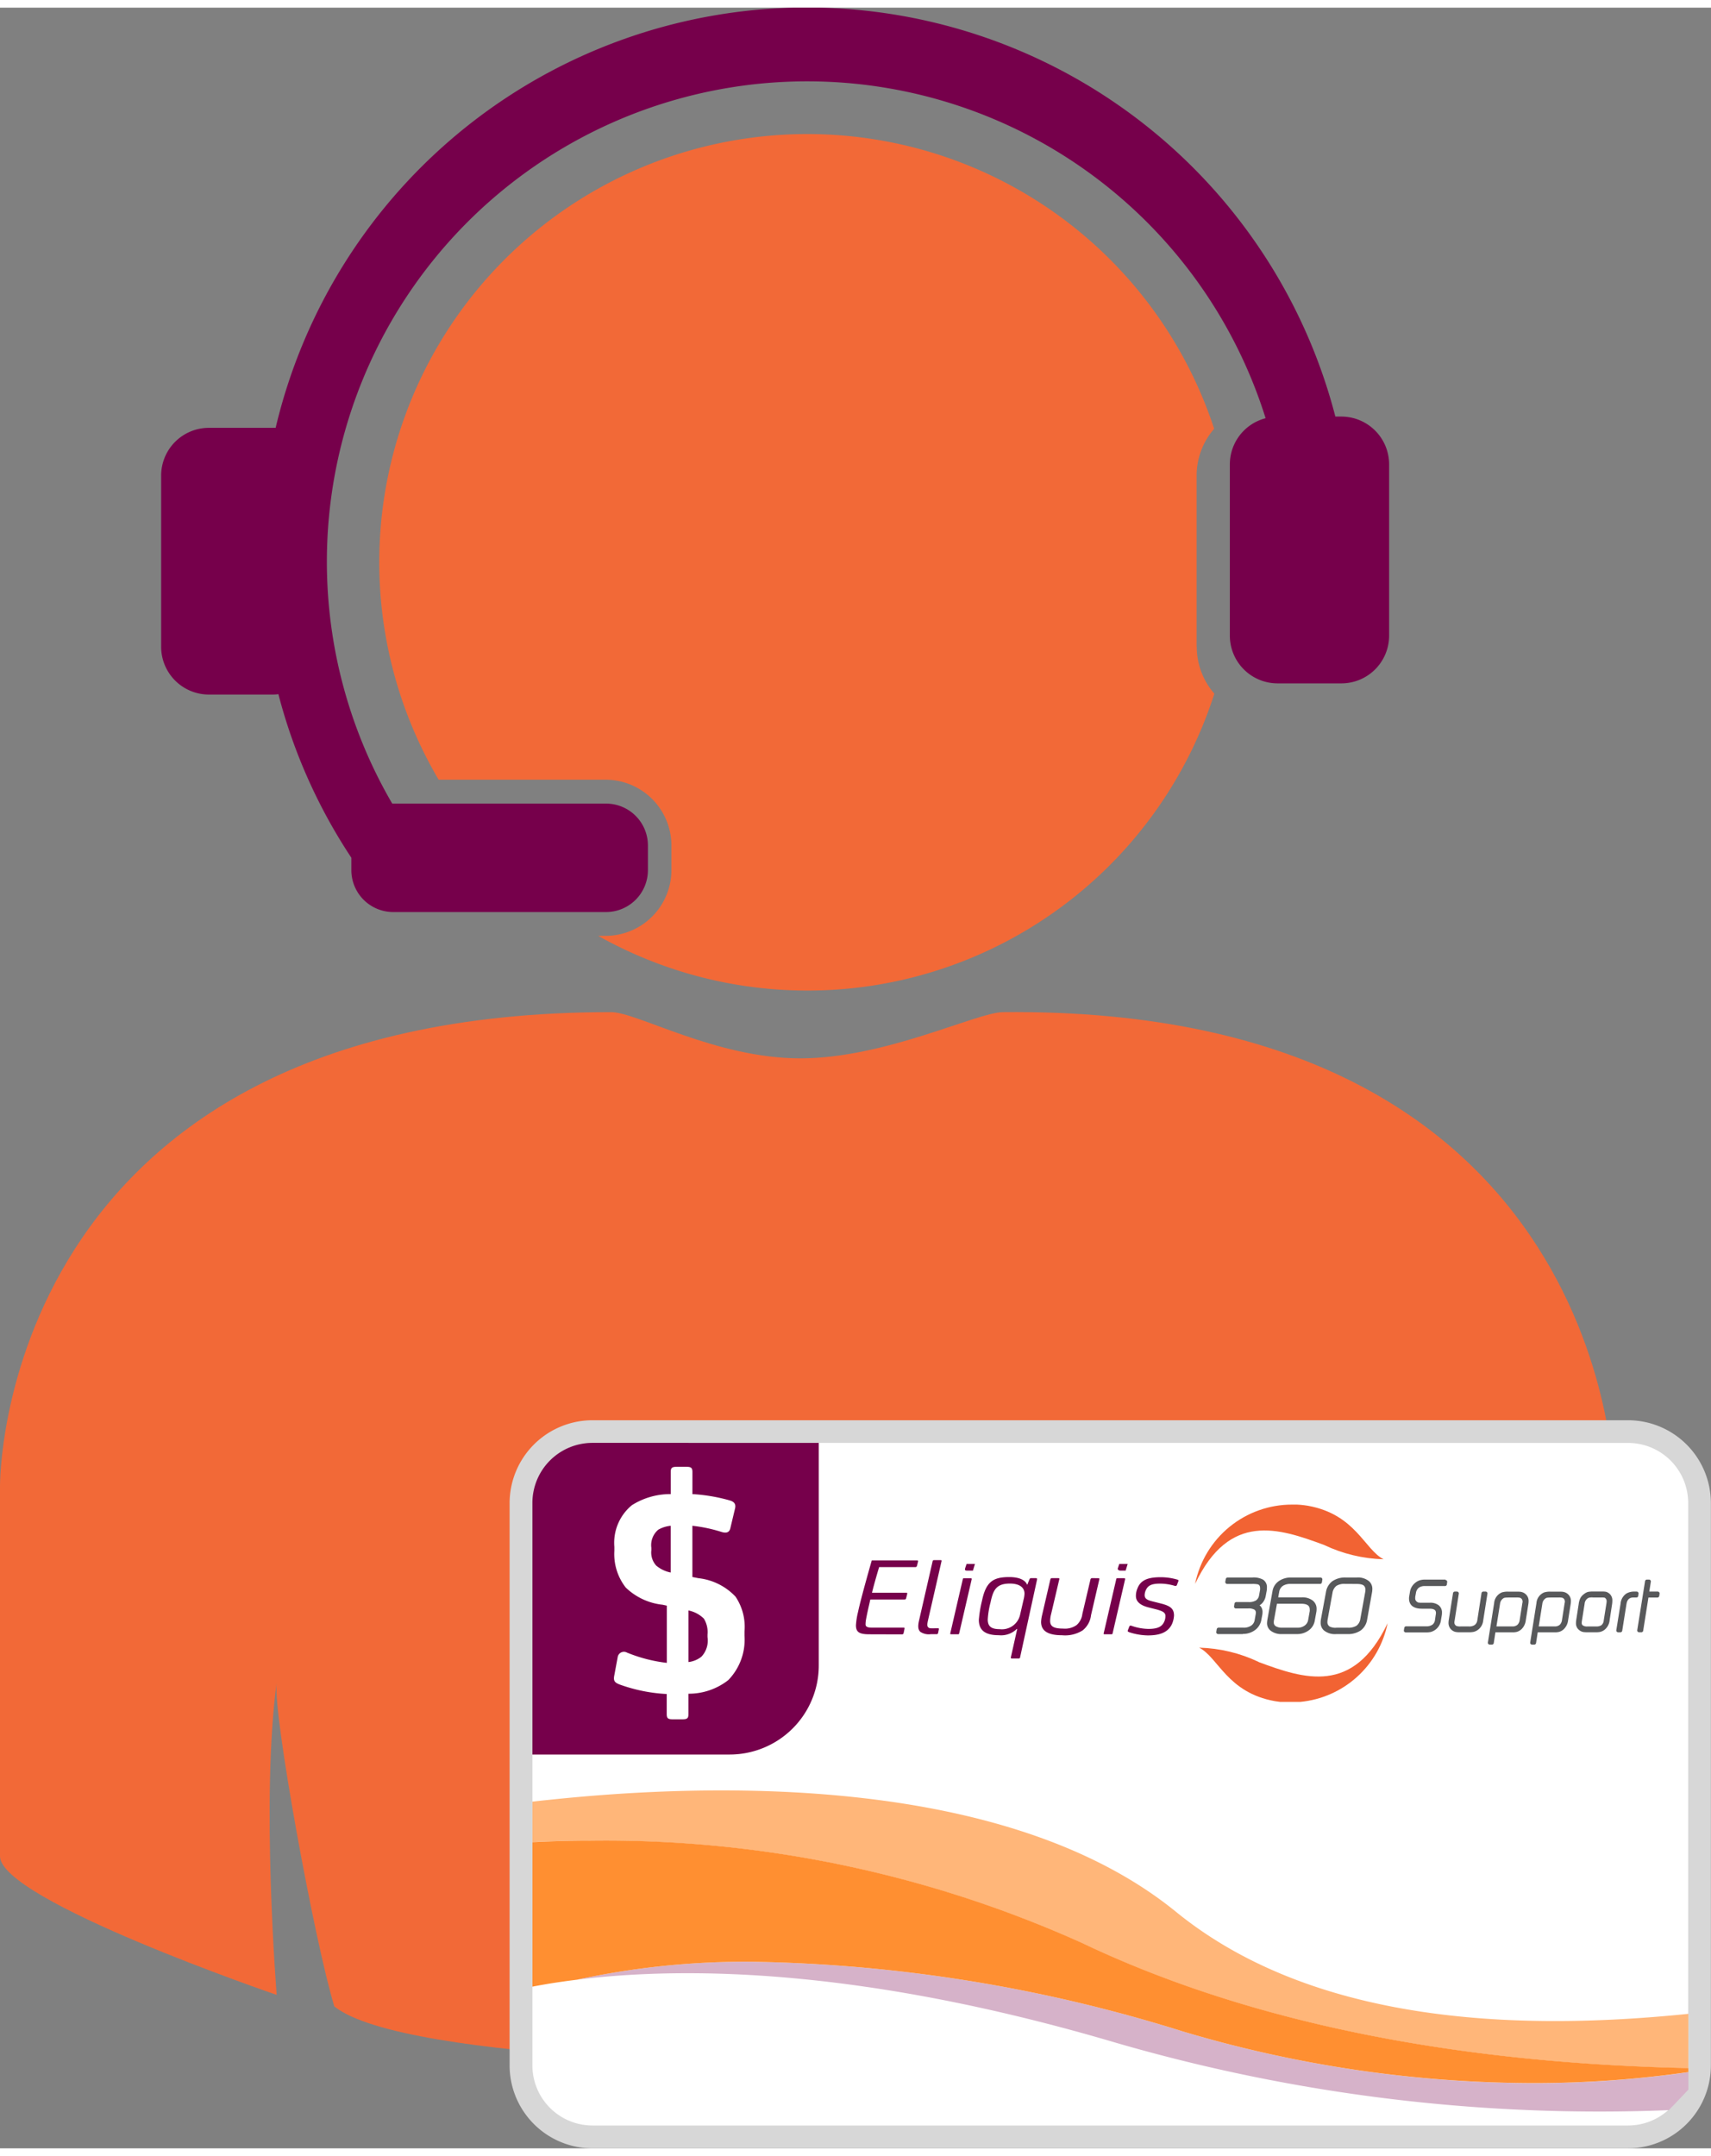 <svg id="copay-card-support-NVAF-2" xmlns="http://www.w3.org/2000/svg" xmlns:xlink="http://www.w3.org/1999/xlink" width="50" height="63" viewBox="0 0 70.342 88.001">
  <rect x="0" y="0" width="70.342" height="88.001" fill="#808080" stroke="none"/>
  <defs>
    <clipPath id="clip-path">
      <rect id="Rectangle_527" data-name="Rectangle 527" width="70.342" height="88.001" fill="none"/>
    </clipPath>
    <clipPath id="clip-path-2">
      <rect id="Rectangle_528" data-name="Rectangle 528" width="33.037" height="8.131" fill="none"/>
    </clipPath>
    <clipPath id="clip-path-3">
      <path id="Path_2316" data-name="Path 2316" d="M53.722,62.286a4.064,4.064,0,0,0-3.991,3.259c1.413-2.975,3.446-2.285,5.3-1.6a6.072,6.072,0,0,0,2.449.589c-.787-.4-1.154-1.85-3.114-2.2a3.8,3.8,0,0,0-.6-.052Z" transform="translate(-49.731 -62.286)" fill="none"/>
    </clipPath>
    <linearGradient id="linear-gradient" x1="-6.341" y1="8.119" x2="-6.213" y2="8.119" gradientUnits="objectBoundingBox">
      <stop offset="0" stop-color="#fdb714"/>
      <stop offset="0.196" stop-color="#fbad17"/>
      <stop offset="0.527" stop-color="#f89321"/>
      <stop offset="0.948" stop-color="#f26830"/>
      <stop offset="1" stop-color="#f26333"/>
    </linearGradient>
    <clipPath id="clip-path-4">
      <path id="Path_2317" data-name="Path 2317" d="M52.347,68.815a6.069,6.069,0,0,0-2.449-.589c.787.4,1.154,1.85,3.114,2.2.071.012.143.023.219.031h.821a4.057,4.057,0,0,0,3.594-3.238c-1.413,2.975-3.446,2.285-5.3,1.6" transform="translate(-49.898 -67.218)" fill="none"/>
    </clipPath>
    <linearGradient id="linear-gradient-2" x1="-6.362" y1="6.669" x2="-6.235" y2="6.669" xlink:href="#linear-gradient"/>
  </defs>
  <g id="Group_2270" data-name="Group 2270">
    <g id="Group_2269" data-name="Group 2269" clip-path="url(#clip-path)">
      <path id="Path_2291" data-name="Path 2291" d="M57.19,18.778v7.036a1.963,1.963,0,0,1-1.964,1.964H52.606a1.963,1.963,0,0,1-1.964-1.964V18.778a1.959,1.959,0,0,1,1.47-1.9A19.747,19.747,0,1,0,16.206,32.72a.1.1,0,0,1,.03,0h8.77a1.722,1.722,0,0,1,1.712,1.733v.993a1.722,1.722,0,0,1-1.712,1.732h-8.77a1.721,1.721,0,0,1-1.71-1.732v-.5a22.327,22.327,0,0,1-3-6.725,1.664,1.664,0,0,1-.234.017H8.67a1.965,1.965,0,0,1-1.964-1.964V19.237A1.963,1.963,0,0,1,8.67,17.273h2.62a1.024,1.024,0,0,1,.123,0,22.443,22.443,0,0,1,43.567-.463h.246a1.965,1.965,0,0,1,1.964,1.964" transform="translate(-0.081 0)" fill="#76004b"/>
      <path id="Path_2292" data-name="Path 2292" d="M49.385,26.334V19.3a2.933,2.933,0,0,1,.721-1.926A17.6,17.6,0,1,0,18.223,31.8H25.1a2.707,2.707,0,0,1,2.693,2.714V35.5A2.707,2.707,0,0,1,25.1,38.219h-.318a17.569,17.569,0,0,0,25.332-9.956,2.931,2.931,0,0,1-.724-1.929" transform="translate(-0.19 -0.062)" fill="#f26937"/>
      <path id="Path_2293" data-name="Path 2293" d="M41.234,41.795c-1.085.011-4.844,1.9-8.331,1.9s-6.7-1.9-7.784-1.9C-.185,41.795,0,61.284,0,61.284V76.495c0,1.812,11.375,5.7,11.375,5.7s-.652-8.092,0-12.834c-.169,1.2,1.536,10.566,2.37,13.309,2.928,2.341,19.432,2.377,19.432,2.377s16.5-.037,19.431-2.377c.834-2.743,2.539-12.1,2.37-13.309.652,4.741,0,12.834,0,12.834s11.375-3.893,11.375-5.7V61.284s0-19.744-25.119-19.489" transform="translate(0 -0.502)" fill="#f26937"/>
      <path id="Path_2294" data-name="Path 2294" d="M24.617,59.246H67.2a2.937,2.937,0,0,1,2.937,2.936V85.308A2.936,2.936,0,0,1,67.2,88.244H24.617a2.935,2.935,0,0,1-2.936-2.936V62.182a2.936,2.936,0,0,1,2.936-2.936" transform="translate(-0.261 -0.712)" fill="#fff" fill-rule="evenodd"/>
      <path id="Path_2295" data-name="Path 2295" d="M25.344,59.246a3.662,3.662,0,0,0-3.662,3.662v9.616h8.577a3.663,3.663,0,0,0,3.663-3.663V59.246Z" transform="translate(-0.261 -0.712)" fill="#76004b" fill-rule="evenodd"/>
      <path id="Path_2296" data-name="Path 2296" d="M28.773,61.836a7.164,7.164,0,0,1,1.536.26c.21.062.261.174.21.36l-.186.781c-.038.173-.161.222-.384.148a6.235,6.235,0,0,0-1.177-.247v2.106l.248.049a2.465,2.465,0,0,1,1.524.757,2.215,2.215,0,0,1,.371,1.426v.186a2.383,2.383,0,0,1-.669,1.822,2.637,2.637,0,0,1-1.636.558v.83c0,.186-.049.223-.273.223h-.348c-.223,0-.272-.038-.272-.223v-.818A6.687,6.687,0,0,1,25.8,69.67c-.235-.087-.285-.161-.235-.4l.136-.731a.259.259,0,0,1,.384-.187,6.215,6.215,0,0,0,1.636.422V66.422l-.175-.038a2.574,2.574,0,0,1-1.513-.706,2.236,2.236,0,0,1-.469-1.512v-.161a2.006,2.006,0,0,1,.718-1.711,2.95,2.95,0,0,1,1.6-.458v-.9c0-.186.049-.223.273-.223H28.5c.222,0,.274.038.274.223Zm-.893,3.223V63.138a1.281,1.281,0,0,0-.508.16.827.827,0,0,0-.287.744v.1a.8.8,0,0,0,.2.633,1.329,1.329,0,0,0,.595.285m.732,1.562V68.74a1.035,1.035,0,0,0,.533-.222.962.962,0,0,0,.249-.806v-.1a1.057,1.057,0,0,0-.15-.657,1.253,1.253,0,0,0-.631-.335" transform="translate(-0.307 -0.73)" fill="#fff"/>
      <line id="Line_45" data-name="Line 45" y2="0.075" transform="translate(21.42 79.543)" fill="#fff"/>
    </g>
  </g>
  <g id="Group_2272" data-name="Group 2272" transform="translate(35.189 61.537)">
    <g id="Group_2271" data-name="Group 2271" clip-path="url(#clip-path-2)">
      <path id="Path_2297" data-name="Path 2297" d="M51.707,67.646H50.688a.077.077,0,0,1-.076-.089l.018-.109a.077.077,0,0,1,.076-.065h1.027a.529.529,0,0,0,.317-.087.338.338,0,0,0,.141-.231l.041-.23a.315.315,0,0,0,.006-.058.142.142,0,0,0-.058-.135.472.472,0,0,0-.261-.049h-.5a.077.077,0,0,1-.076-.089l.017-.109a.077.077,0,0,1,.076-.065h.5a.552.552,0,0,0,.309-.067.312.312,0,0,0,.127-.21l.042-.23a.439.439,0,0,0,0-.061c0-.115-.049-.145-.093-.16a1.092,1.092,0,0,0-.242-.017H51.063A.075.075,0,0,1,51,65.555a.08.08,0,0,1-.017-.064l.021-.109a.077.077,0,0,1,.076-.062H52.1a.811.811,0,0,1,.439.091.363.363,0,0,1,.155.327.69.69,0,0,1-.009.128l-.041.219a.559.559,0,0,1-.081.207.466.466,0,0,1-.172.171.312.312,0,0,1,.062.063.368.368,0,0,1,.06.222.638.638,0,0,1-.008.1l-.041.219a.664.664,0,0,1-.262.417.816.816,0,0,1-.5.155" transform="translate(-35.798 -62.323)" fill="#58595b"/>
      <path id="Path_2298" data-name="Path 2298" d="M53.133,66.4l-.12.662a.523.523,0,0,0-.01.107.172.172,0,0,0,.078.152.47.47,0,0,0,.265.063h.635a.472.472,0,0,0,.292-.089.351.351,0,0,0,.142-.225l.065-.366a.292.292,0,0,0,0-.064c0-.112-.04-.24-.347-.24Zm.827,1.247h-.639a.713.713,0,0,1-.417-.118.389.389,0,0,1-.179-.327,1.023,1.023,0,0,1,.018-.167l.207-1.157a.621.621,0,0,1,.26-.41.863.863,0,0,1,.512-.147h1.2a.079.079,0,0,1,.059.027.076.076,0,0,1,.017.062l-.017.109a.077.077,0,0,1-.076.065H53.7a.578.578,0,0,0-.3.066.358.358,0,0,0-.173.251l-.042.236h.963a.694.694,0,0,1,.462.136.43.43,0,0,1,.152.348.672.672,0,0,1-.008.107l-.069.377a.613.613,0,0,1-.252.393.783.783,0,0,1-.474.148" transform="translate(-35.824 -62.323)" fill="#58595b"/>
      <path id="Path_2299" data-name="Path 2299" d="M55.968,65.583a.623.623,0,0,0-.363.081.451.451,0,0,0-.162.287l-.2,1.1a.563.563,0,0,0-.009.1.21.21,0,0,0,.095.187.536.536,0,0,0,.286.046h.454a.629.629,0,0,0,.361-.081.419.419,0,0,0,.157-.279l.2-1.1a.571.571,0,0,0,.01-.1.226.226,0,0,0-.061-.166c-.034-.034-.114-.073-.313-.073Zm.073,2.063H55.6a.711.711,0,0,1-.517-.157.416.416,0,0,1-.127-.309.792.792,0,0,1,.012-.145l.207-1.118a.687.687,0,0,1,.263-.444.92.92,0,0,1,.556-.152h.443a.712.712,0,0,1,.518.161.419.419,0,0,1,.126.31.879.879,0,0,1-.015.153l-.2,1.114a.682.682,0,0,1-.263.439.93.93,0,0,1-.557.148" transform="translate(-35.851 -62.323)" fill="#58595b"/>
      <path id="Path_2300" data-name="Path 2300" d="M36.176,67.647c-.409,0-.558-.08-.558-.371a3.045,3.045,0,0,1,.085-.541c.123-.588.566-2.126.566-2.126l1.843,0c.068,0,.067.013.054.07l-.034.136c-.015.052-.022.071-.089.071H36.571s-.2.663-.293,1.053h1.393c.067,0,.062.014.049.071l-.034.136c-.014.053-.016.07-.083.07H36.21c-.1.429-.151.669-.18.838a1.207,1.207,0,0,0-.017.184c0,.094.078.136.253.136h1.3c.059,0,.056.012.044.071l-.028.135c-.012.047-.019.071-.08.071Z" transform="translate(-35.618 -62.315)" fill="#76004b"/>
      <path id="Path_2301" data-name="Path 2301" d="M39,67.4c.049,0,.067,0,.056.052l-.028.136c-.012.041-.017.055-.076.055h-.228a.626.626,0,0,1-.423-.094c-.1-.084-.113-.235-.056-.475l.554-2.419c.009-.041.018-.056.068-.056h.256c.051,0,.052.01.042.056l-.549,2.4c-.04.174-.045.25,0,.3s.09.047.208.047Z" transform="translate(-35.649 -62.315)" fill="#76004b"/>
      <path id="Path_2302" data-name="Path 2302" d="M39.909,67.618c-.006.024-.012.038-.043.038h-.292c-.034,0-.036-.014-.029-.046l.511-2.207c.008-.044.015-.052.066-.052h.254c.045,0,.054.014.046.052Z" transform="translate(-35.665 -62.324)" fill="#76004b"/>
      <path id="Path_2303" data-name="Path 2303" d="M41.218,66.329a3.549,3.549,0,0,0-.119.715c0,.287.146.4.49.4a.765.765,0,0,0,.84-.594l.141-.612a1.2,1.2,0,0,0,.04-.254c0-.254-.208-.414-.6-.414-.563,0-.688.268-.794.763M42.429,68.6a.054.054,0,0,1-.056.051h-.28c-.039,0-.052-.019-.041-.061l.259-1.156h-.017a.919.919,0,0,1-.738.259c-.525,0-.823-.175-.823-.631a4.8,4.8,0,0,1,.129-.785c.164-.79.468-.974,1.121-.974.423,0,.66.131.733.31h.011l.079-.2c.029-.062.033-.066.094-.066h.166c.062,0,.068.016.056.075Z" transform="translate(-35.68 -62.323)" fill="#76004b"/>
      <path id="Path_2304" data-name="Path 2304" d="M45.67,65.35c.052,0,.056.019.044.061l-.338,1.458a.936.936,0,0,1-.344.626,1.35,1.35,0,0,1-.852.2c-.552,0-.857-.165-.857-.546a1.365,1.365,0,0,1,.04-.278l.338-1.458c.012-.042.02-.066.082-.066h.236c.063,0,.06.024.048.066l-.332,1.412a1.151,1.151,0,0,0-.04.278c0,.22.129.319.54.319a.822.822,0,0,0,.547-.145.712.712,0,0,0,.237-.456l.332-1.412a.068.068,0,0,1,.069-.061Z" transform="translate(-35.711 -62.324)" fill="#76004b"/>
      <path id="Path_2305" data-name="Path 2305" d="M46.294,67.618a.042.042,0,0,1-.047.038h-.28c-.037,0-.044-.01-.04-.038l.514-2.216c0-.034.015-.052.071-.052h.248c.049,0,.052.019.046.052Z" transform="translate(-35.742 -62.324)" fill="#76004b"/>
      <path id="Path_2306" data-name="Path 2306" d="M46.979,67.563c-.065-.022-.057-.043-.041-.086l.051-.131c.017-.038.028-.061.1-.038a2.174,2.174,0,0,0,.689.126c.3,0,.513-.056.62-.24a.542.542,0,0,0,.079-.291c0-.132-.091-.193-.344-.264l-.35-.089c-.356-.09-.519-.249-.519-.47a.769.769,0,0,1,.056-.292c.124-.344.406-.479.958-.479a2.419,2.419,0,0,1,.674.094c.073.021.07.038.053.079l-.051.137c-.021.05-.043.059-.106.041a2.127,2.127,0,0,0-.593-.088c-.367,0-.5.09-.581.264a.506.506,0,0,0-.05.211c0,.113.062.189.282.245l.372.094c.4.1.552.211.552.5a1.007,1.007,0,0,1-.09.363c-.17.338-.507.452-.987.452a2.6,2.6,0,0,1-.777-.135" transform="translate(-35.754 -62.323)" fill="#76004b"/>
      <path id="Path_2307" data-name="Path 2307" d="M40.232,65.03c-.076,0-.089-.033-.07-.094l.059-.179h.345l-.083.273Z" transform="translate(-35.673 -62.316)" fill="#76004b"/>
      <path id="Path_2308" data-name="Path 2308" d="M46.615,65.03c-.065,0-.114-.04-.1-.094l.06-.179h.345l-.083.273Z" transform="translate(-35.749 -62.316)" fill="#76004b"/>
      <path id="Path_2309" data-name="Path 2309" d="M60.128,65.408h-.822a.777.777,0,0,0-.223.025.573.573,0,0,0-.2.109.6.6,0,0,0-.218.39l-.028.168a.452.452,0,0,0-.007.082c0,.193.093.422.534.422h.31c.232,0,.263.091.263.18a.35.35,0,0,1-.01.078l-.029.2a.29.29,0,0,1-.1.195.416.416,0,0,1-.264.071H58.51a.075.075,0,0,0-.074.062l-.017.1a.075.075,0,0,0,.074.088h.822a.962.962,0,0,0,.207-.016.591.591,0,0,0,.2-.1.566.566,0,0,0,.22-.381l.034-.2a.711.711,0,0,0,.009-.113.374.374,0,0,0-.14-.309.566.566,0,0,0-.36-.1h-.31a.929.929,0,0,1-.162-.008.217.217,0,0,1-.072-.044.16.16,0,0,1-.056-.132c0-.029,0-.048,0-.057l.029-.154a.327.327,0,0,1,.128-.229.415.415,0,0,1,.241-.062h.828a.075.075,0,0,0,.074-.064l.014-.1a.071.071,0,0,0-.018-.06.076.076,0,0,0-.056-.026" transform="translate(-35.892 -62.324)" fill="#58595b"/>
      <path id="Path_2310" data-name="Path 2310" d="M61.8,65.906h-.092a.076.076,0,0,0-.075.063l-.173,1.12a.289.289,0,0,1-.109.193.4.4,0,0,1-.245.057H60.78a.438.438,0,0,1-.185-.023.163.163,0,0,1-.076-.158c0-.008,0-.026.008-.054l.173-1.111a.073.073,0,0,0-.017-.06.077.077,0,0,0-.057-.027h-.09a.075.075,0,0,0-.074.063l-.176,1.114a.76.76,0,0,0-.009.113.374.374,0,0,0,.291.37,1.022,1.022,0,0,0,.2.013h.33a.99.99,0,0,0,.209-.016.494.494,0,0,0,.2-.1.532.532,0,0,0,.194-.356l.176-1.114a.074.074,0,0,0-.017-.06.077.077,0,0,0-.057-.027" transform="translate(-35.915 -62.33)" fill="#58595b"/>
      <path id="Path_2311" data-name="Path 2311" d="M62.747,66.149h.344a.57.57,0,0,1,.131.009.141.141,0,0,1,.081.049.18.18,0,0,1,.037.116c0,.007,0,.025-.008.052l-.109.692a.337.337,0,0,1-.094.206.306.306,0,0,1-.2.066h-.663l.148-.933a.307.307,0,0,1,.106-.2.206.206,0,0,1,.075-.044.736.736,0,0,1,.155-.01m.549-.23a1.034,1.034,0,0,0-.2-.013h-.352a.806.806,0,0,0-.253.03.515.515,0,0,0-.322.44L61.915,68a.075.075,0,0,0,.018.06.073.073,0,0,0,.056.027h.093a.075.075,0,0,0,.074-.064l.068-.442h.688a.73.73,0,0,0,.2-.02.5.5,0,0,0,.175-.1.6.6,0,0,0,.185-.37l.109-.689a.8.8,0,0,0,.007-.11.357.357,0,0,0-.1-.259.376.376,0,0,0-.19-.109" transform="translate(-35.934 -62.33)" fill="#58595b"/>
      <path id="Path_2312" data-name="Path 2312" d="M64.507,66.149h.344a.57.57,0,0,1,.131.009.141.141,0,0,1,.081.049.18.18,0,0,1,.037.116c0,.007,0,.025-.008.052l-.109.692a.337.337,0,0,1-.094.206.306.306,0,0,1-.2.066h-.663l.148-.933a.307.307,0,0,1,.106-.2.206.206,0,0,1,.075-.044.736.736,0,0,1,.155-.01m.549-.23a1.034,1.034,0,0,0-.2-.013h-.352a.806.806,0,0,0-.253.03.515.515,0,0,0-.322.44L63.675,68a.075.075,0,0,0,.018.06.073.073,0,0,0,.056.027h.093a.075.075,0,0,0,.074-.064l.068-.442h.688a.73.73,0,0,0,.2-.02.5.5,0,0,0,.175-.1.6.6,0,0,0,.185-.37l.109-.689a.8.8,0,0,0,.007-.11.357.357,0,0,0-.1-.259.376.376,0,0,0-.19-.109" transform="translate(-35.955 -62.33)" fill="#58595b"/>
      <path id="Path_2313" data-name="Path 2313" d="M66.265,66.149h.358a.672.672,0,0,1,.13.007.1.1,0,0,1,.044.031.156.156,0,0,1,.043.114.556.556,0,0,1-.007.086l-.113.712a.27.27,0,0,1-.1.193.368.368,0,0,1-.206.048h-.358a.307.307,0,0,1-.195-.043.118.118,0,0,1-.045-.1.543.543,0,0,1,.007-.084l.112-.705a.3.3,0,0,1,.111-.212.239.239,0,0,1,.079-.041.678.678,0,0,1,.144-.008m.541-.233a.874.874,0,0,0-.164-.01h-.364a.96.96,0,0,0-.208.016.459.459,0,0,0-.157.083.5.5,0,0,0-.154.166.736.736,0,0,0-.071.244l-.1.652a.949.949,0,0,0-.012.146.341.341,0,0,0,.123.27.37.37,0,0,0,.172.087.933.933,0,0,0,.168.01H66.4a.8.8,0,0,0,.172-.013.5.5,0,0,0,.171-.079.57.57,0,0,0,.22-.4l.1-.653a1.013,1.013,0,0,0,.012-.157.357.357,0,0,0-.109-.274.373.373,0,0,0-.166-.091" transform="translate(-35.978 -62.33)" fill="#58595b"/>
      <path id="Path_2314" data-name="Path 2314" d="M68.157,66.085l.014-.092a.071.071,0,0,0-.018-.06.073.073,0,0,0-.056-.027h-.1a.641.641,0,0,0-.313.074.546.546,0,0,0-.25.42l-.176,1.093a.074.074,0,0,0,.017.06.077.077,0,0,0,.057.027h.095a.075.075,0,0,0,.074-.063l.174-1.093c.03-.19.12-.275.291-.275h.121a.076.076,0,0,0,.074-.064" transform="translate(-35.998 -62.33)" fill="#58595b"/>
      <path id="Path_2315" data-name="Path 2315" d="M69.027,65.926a.074.074,0,0,0-.056-.026h-.346l.064-.405a.073.073,0,0,0-.017-.061.074.074,0,0,0-.057-.026h-.089a.076.076,0,0,0-.075.063l-.321,2.015a.078.078,0,0,0,.017.06.077.077,0,0,0,.057.027H68.3a.076.076,0,0,0,.074-.064l.216-1.364h.369a.076.076,0,0,0,.075-.064l.014-.095a.078.078,0,0,0-.018-.06" transform="translate(-36.009 -62.324)" fill="#58595b"/>
    </g>
  </g>
  <g id="Group_2274" data-name="Group 2274" transform="translate(49.133 61.537)">
    <g id="Group_2273" data-name="Group 2273" clip-path="url(#clip-path-3)">
      <rect id="Rectangle_529" data-name="Rectangle 529" width="7.749" height="3.259" transform="translate(0 0)" fill="url(#linear-gradient)"/>
    </g>
  </g>
  <g id="Group_2276" data-name="Group 2276" transform="translate(49.299 66.41)">
    <g id="Group_2275" data-name="Group 2275" clip-path="url(#clip-path-4)">
      <rect id="Rectangle_530" data-name="Rectangle 530" width="7.749" height="3.238" transform="translate(0 0)" fill="url(#linear-gradient-2)"/>
    </g>
  </g>
  <g id="Group_2278" data-name="Group 2278">
    <g id="Group_2277" data-name="Group 2277" clip-path="url(#clip-path)">
      <path id="Path_2318" data-name="Path 2318" d="M67.192,88.707H24.612A3.409,3.409,0,0,1,21.206,85.3V62.176a3.409,3.409,0,0,1,3.406-3.4H67.192a3.409,3.409,0,0,1,3.4,3.4V85.3a3.409,3.409,0,0,1-3.4,3.406m-42.581-29a2.47,2.47,0,0,0-2.468,2.467V85.3a2.471,2.471,0,0,0,2.468,2.468H67.192A2.47,2.47,0,0,0,69.659,85.3V62.176a2.47,2.47,0,0,0-2.467-2.467Z" transform="translate(-0.255 -0.706)" fill="#d7d7d7"/>
      <path id="Path_2319" data-name="Path 2319" d="M69.676,83.362V85.6c-7.145-.153-16.586-1.173-24.933-5.147a47.7,47.7,0,0,0-20.3-4.2l-.314,0q-.713,0-1.351.022c-.215.006-.424.014-.623.023V74.641c.2-.023.41-.047.623-.068,6.818-.728,18.91-1.04,25.839,4.6,5.794,4.713,14.37,4.874,21.061,4.191" transform="translate(-0.266 -0.892)" fill="#ffb679"/>
      <path id="Path_2320" data-name="Path 2320" d="M69.7,85.845v.722l-.8.842a71.179,71.179,0,0,1-22.719-2.766C35.87,81.594,28.58,81.479,24,82.047a32.662,32.662,0,0,1,7.218-.738A62.292,62.292,0,0,1,48.908,84.17,50.6,50.6,0,0,0,63.5,86.3a44.845,44.845,0,0,0,6.2-.452" transform="translate(-0.289 -0.978)" fill="#d6b2c9"/>
      <path id="Path_2321" data-name="Path 2321" d="M69.676,85.622v.162a44.846,44.846,0,0,1-6.2.452A50.6,50.6,0,0,1,48.886,84.11,62.292,62.292,0,0,0,31.2,81.248a32.723,32.723,0,0,0-7.218.738l-.324.042c-.108.014-.211.029-.315.044-.195.028-.382.056-.565.087-.215.037-.424.074-.623.112V76.329l.623-.026c.423-.016.873-.025,1.351-.031l.314,0a47.7,47.7,0,0,1,20.3,4.2c8.346,3.974,17.787,4.994,24.933,5.147" transform="translate(-0.266 -0.917)" fill="#ff8f31"/>
    </g>
  </g>
</svg>
